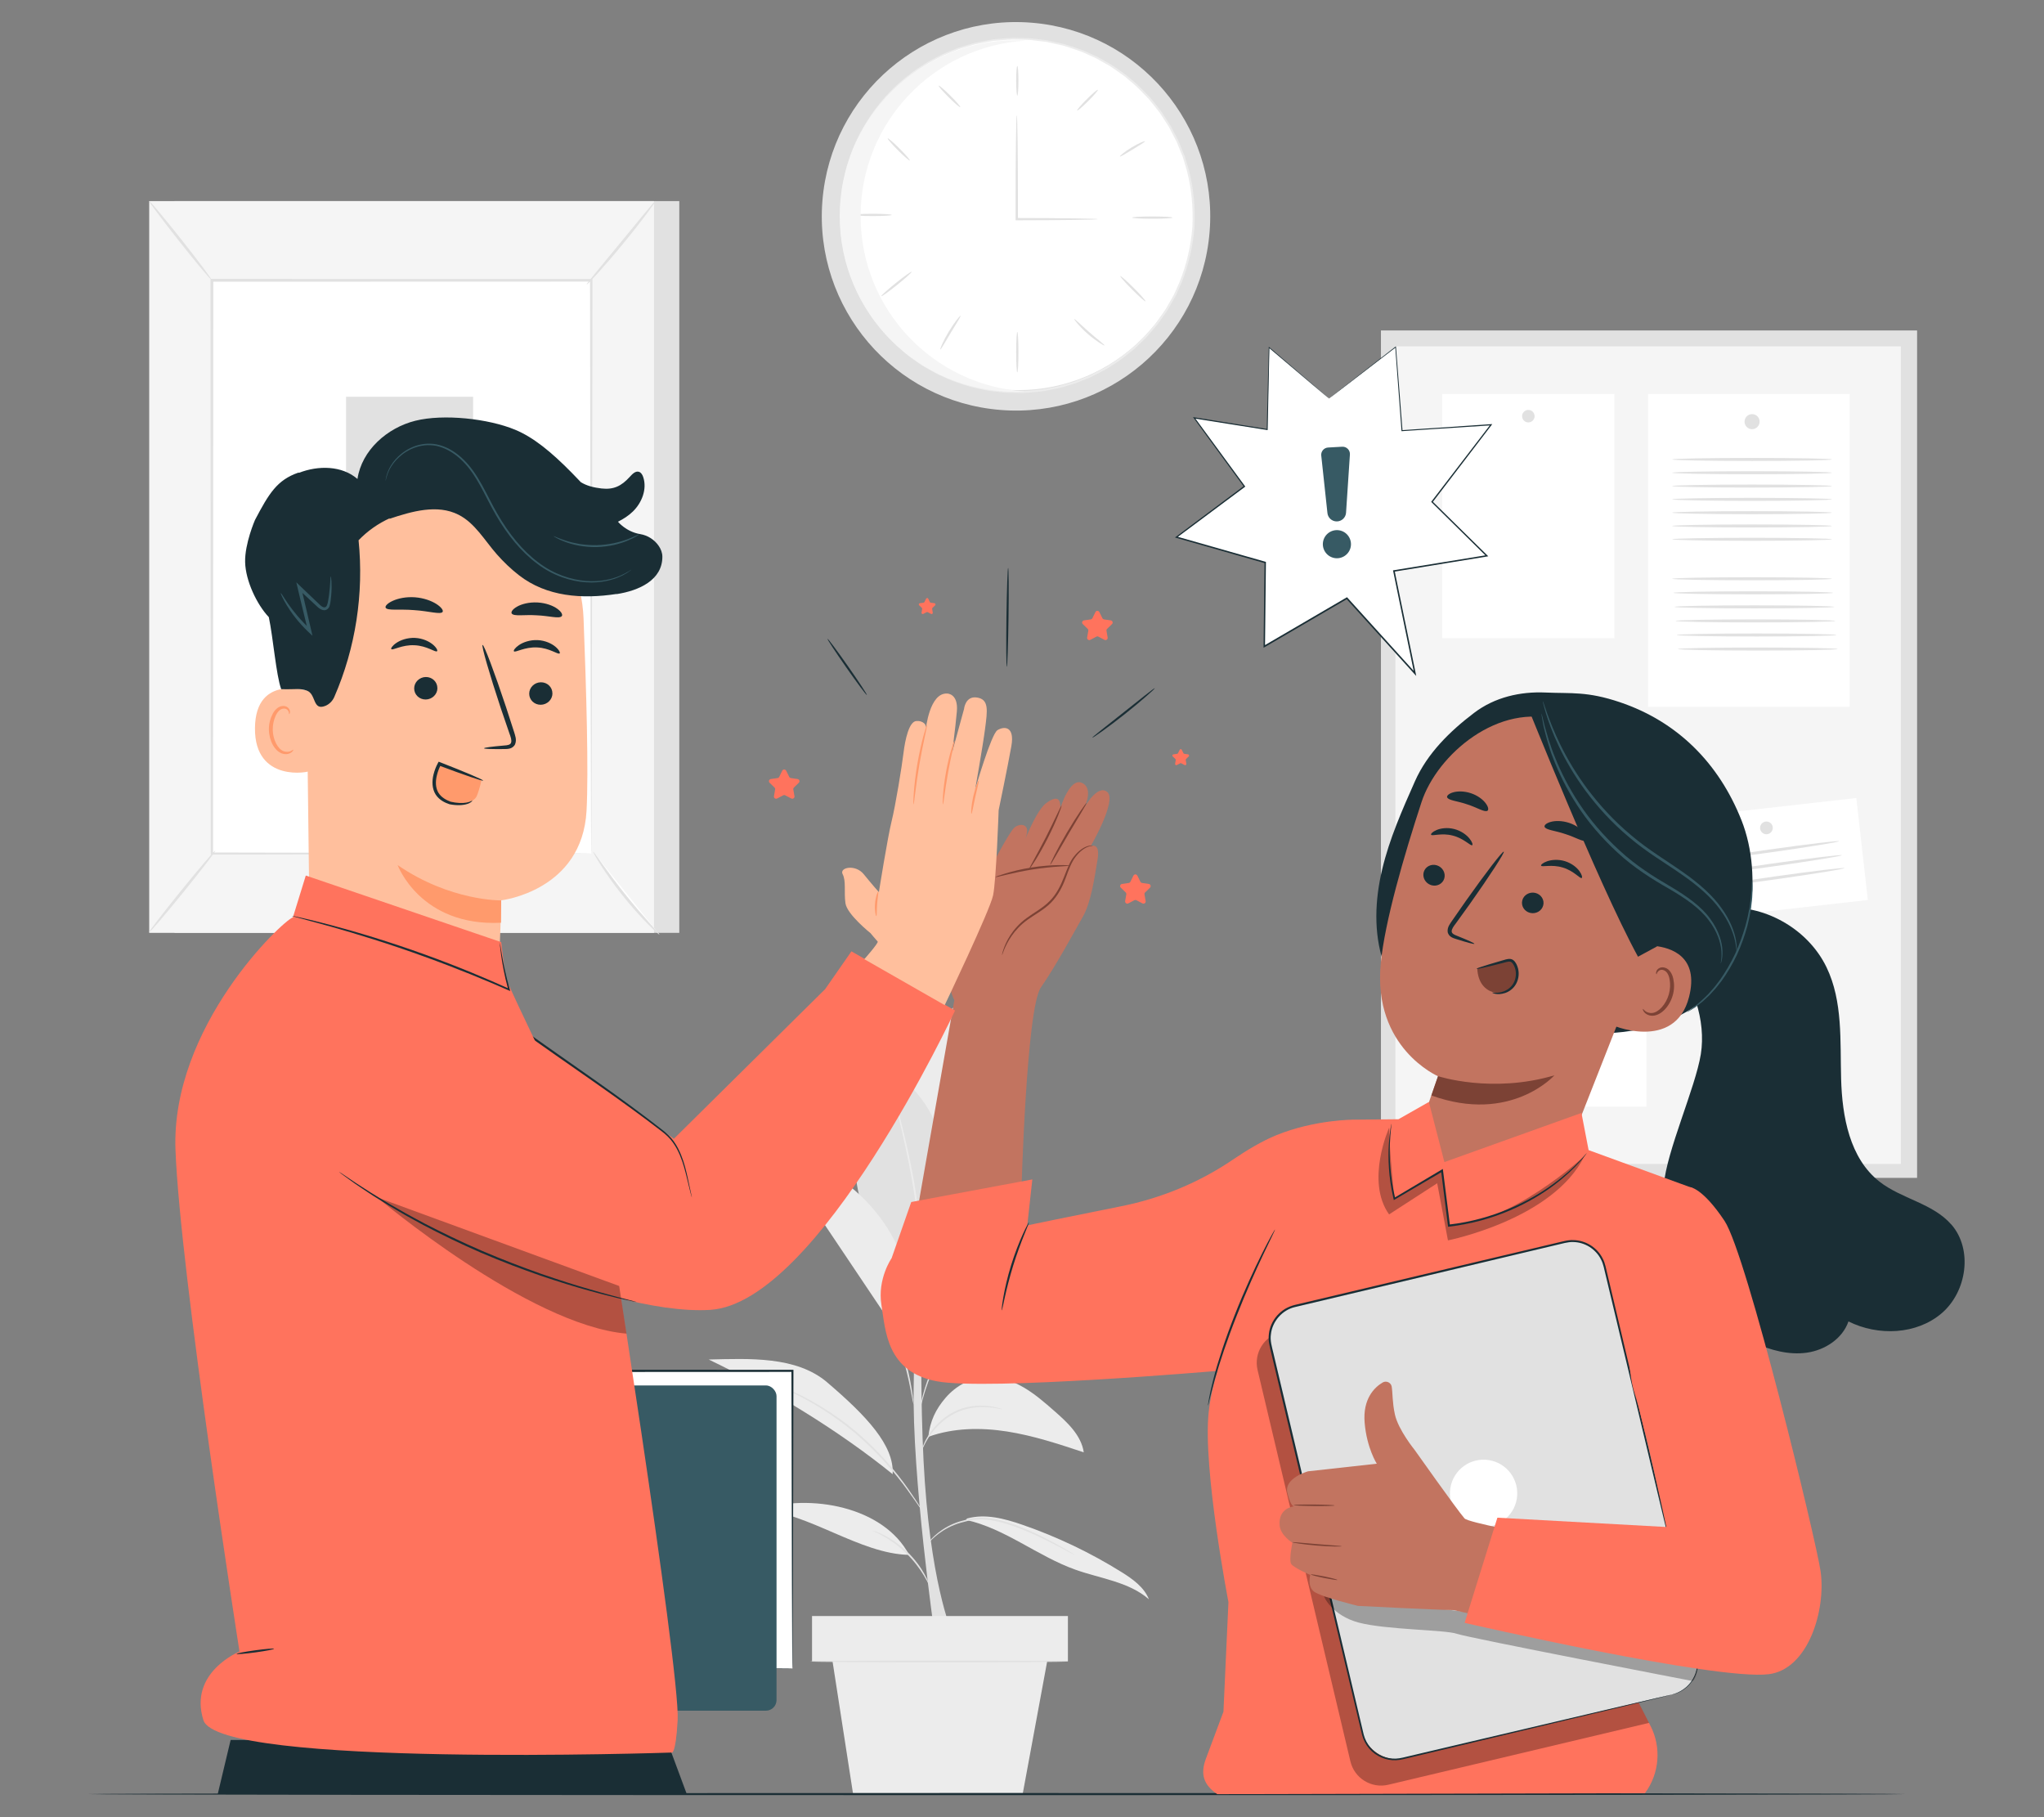 <?xml version="1.0" encoding="UTF-8"?>
<svg id="Layer_2" data-name="Layer 2" xmlns="http://www.w3.org/2000/svg" viewBox="0 0 540 480">
  <rect x="0" y="0" width="540" height="480" fill="#808080" stroke="none"/>
  <defs>
    <style>
      .cls-1 {
        fill: #ff735d;
      }

      .cls-1, .cls-2, .cls-3, .cls-4, .cls-5, .cls-6, .cls-7, .cls-8, .cls-9, .cls-10, .cls-11, .cls-12, .cls-13, .cls-14 {
        stroke-width: 0px;
      }

      .cls-2 {
        fill: #375a64;
      }

      .cls-3 {
        fill: #e1e1e1;
      }

      .cls-4 {
        fill: #ececec;
      }

      .cls-6, .cls-15 {
        opacity: .3;
      }

      .cls-7 {
        fill: #f5f5f5;
      }

      .cls-8 {
        fill: none;
      }

      .cls-9 {
        fill: #1a2e35;
      }

      .cls-10 {
        fill: #fff;
      }

      .cls-11 {
        fill: #c27460;
      }

      .cls-12 {
        fill: #7c4235;
      }

      .cls-13 {
        fill: #ff9a6c;
      }

      .cls-14 {
        fill: #ffbf9d;
      }
    </style>
  </defs>
  <g id="Layer_2-2" data-name="Layer 2">
    <g>
      <rect class="cls-8" width="540" height="480"/>
      <g>
        <g>
          <circle class="cls-3" cx="268.4" cy="57.13" r="51.31" transform="translate(190.13 320.15) rotate(-85.44)"/>
          <circle class="cls-10" cx="268.93" cy="56.62" r="46.43"/>
          <path class="cls-4" d="m222.03,53.83s.01.26.02.76c0,.52,0,1.26,0,2.22,0,.49,0,1.04-.01,1.64.02.6.11,1.26.17,1.97.06.71.13,1.48.21,2.29.04.82.29,1.67.44,2.58.58,3.66,1.98,8.02,4.34,12.71,2.38,4.67,5.94,9.62,10.94,13.95.63.54,1.27,1.08,1.91,1.63.67.51,1.39.98,2.09,1.48.72.48,1.4,1.04,2.18,1.46.77.43,1.55.87,2.33,1.31.39.22.79.44,1.19.66.42.18.84.37,1.26.55.84.37,1.69.75,2.55,1.12.87.35,1.78.6,2.69.91.91.27,1.8.66,2.77.82,1.9.4,3.81.92,5.82,1.06,1,.1,2,.26,3.02.32,1.02.01,2.05.03,3.08.04.52,0,1.04.04,1.56,0,.52-.05,1.04-.09,1.56-.14,1.04-.1,2.1-.15,3.15-.3,2.08-.42,4.23-.7,6.3-1.41l1.58-.46c.26-.08.53-.15.79-.24l.77-.31c1.02-.41,2.05-.83,3.09-1.25,1.01-.47,1.99-1.02,3-1.53.49-.27,1.02-.5,1.49-.81l1.43-.93c1.97-1.17,3.72-2.68,5.55-4.12.84-.81,1.68-1.62,2.53-2.44l.64-.61.58-.67,1.15-1.35,1.16-1.36,1.03-1.46,1.03-1.47.52-.74c.16-.26.3-.52.45-.78.59-1.05,1.19-2.11,1.79-3.17.49-1.11.99-2.23,1.48-3.35,1.82-4.55,2.96-9.44,3.35-14.47.26-5.03-.22-10.03-1.43-14.78-.35-1.18-.69-2.35-1.03-3.52-.46-1.13-.91-2.25-1.36-3.37l-.34-.84-.42-.8-.83-1.6-.83-1.59-.97-1.5-.97-1.49-.49-.74-.55-.69c-.73-.92-1.46-1.84-2.19-2.75-1.62-1.67-3.17-3.4-4.97-4.82l-1.3-1.11c-.43-.37-.92-.66-1.37-1-.93-.64-1.83-1.32-2.77-1.91-.97-.55-1.94-1.1-2.9-1.64l-.72-.41c-.25-.12-.5-.23-.75-.34l-1.5-.67c-1.96-.97-4.05-1.53-6.06-2.22-1.02-.28-2.07-.47-3.09-.71-.51-.11-1.02-.23-1.53-.34-.51-.1-1.03-.13-1.54-.2-1.03-.12-2.05-.24-3.06-.36-1.01-.08-2.03-.05-3.03-.08-2.01-.12-3.97.15-5.91.29-.97.04-1.91.3-2.85.45-.93.19-1.88.32-2.78.55-.9.26-1.79.52-2.67.78-.44.13-.88.26-1.32.38-.42.17-.84.33-1.26.5-.84.34-1.67.67-2.48,1-.83.31-1.57.78-2.35,1.16-.76.4-1.53.78-2.27,1.2-.71.46-1.41.91-2.11,1.36-5.53,3.64-9.7,8.08-12.67,12.4-2.95,4.34-4.91,8.48-5.97,12.03-.27.89-.62,1.69-.77,2.5-.18.8-.35,1.55-.51,2.25-.15.7-.32,1.33-.42,1.93-.07.6-.14,1.14-.2,1.62-.12.96-.22,1.69-.28,2.2-.07.5-.11.75-.11.75,0,0,.01-.26.06-.75.05-.51.13-1.25.23-2.21.05-.49.11-1.03.18-1.63.09-.6.25-1.24.4-1.94.15-.7.31-1.45.49-2.26.14-.81.49-1.63.75-2.52,1.03-3.57,2.97-7.75,5.92-12.13,2.97-4.36,7.15-8.85,12.71-12.54.7-.46,1.4-.92,2.12-1.38.74-.42,1.52-.8,2.28-1.21.78-.38,1.53-.86,2.37-1.18.83-.33,1.66-.67,2.5-1.01.42-.17.85-.34,1.27-.51.44-.13.88-.26,1.33-.39.89-.26,1.79-.53,2.7-.79.91-.24,1.86-.37,2.81-.57.95-.15,1.89-.42,2.88-.46,1.95-.15,3.94-.43,5.96-.31,1.01.03,2.04,0,3.06.08,1.02.12,2.05.24,3.09.36.52.07,1.04.1,1.56.2.51.11,1.03.23,1.55.34,1.03.24,2.08.43,3.12.71,2.03.69,4.15,1.25,6.13,2.23l1.52.67c.25.11.51.22.76.34l.73.41c.97.55,1.95,1.1,2.93,1.66.95.6,1.86,1.29,2.81,1.93.46.34.95.63,1.39,1.01l1.31,1.12c1.82,1.43,3.38,3.17,5.02,4.86.73.92,1.47,1.85,2.21,2.78l.56.7.49.75.98,1.51.98,1.51.84,1.6.84,1.61.42.81.35.85c.46,1.13.92,2.27,1.38,3.41.35,1.18.7,2.37,1.05,3.56,1.22,4.81,1.71,9.86,1.45,14.95-.4,5.08-1.55,10.02-3.39,14.63-.5,1.13-1,2.26-1.5,3.39-.61,1.07-1.21,2.14-1.81,3.2-.15.26-.3.53-.46.79l-.52.75-1.05,1.49-1.05,1.48-1.17,1.37-1.17,1.36-.59.68-.64.62c-.86.83-1.71,1.65-2.56,2.46-1.85,1.46-3.62,2.98-5.62,4.16l-1.45.94c-.48.32-1.01.54-1.51.82-1.02.52-2.01,1.08-3.03,1.55-1.05.42-2.09.84-3.12,1.26l-.78.31c-.26.09-.53.16-.8.24l-1.59.47c-2.09.71-4.26.99-6.37,1.41-1.06.15-2.13.2-3.19.3-.53.04-1.05.09-1.58.13-.52.03-1.05,0-1.57,0-1.04-.02-2.08-.03-3.11-.05-1.03-.05-2.04-.22-3.04-.32-2.03-.15-3.96-.68-5.87-1.09-.97-.17-1.87-.56-2.79-.83-.91-.32-1.83-.57-2.71-.93-.86-.38-1.72-.76-2.57-1.14-.42-.19-.85-.38-1.27-.56-.4-.22-.8-.45-1.2-.67-.79-.45-1.57-.89-2.35-1.33-.79-.42-1.47-1-2.19-1.48-.71-.51-1.43-.99-2.11-1.5-.65-.56-1.29-1.1-1.92-1.65-5.03-4.38-8.59-9.38-10.96-14.09-2.35-4.73-3.73-9.13-4.28-12.81-.14-.92-.38-1.77-.42-2.6-.07-.82-.13-1.59-.19-2.3-.05-.71-.13-1.37-.14-1.97.01-.6.03-1.15.04-1.64.03-.97.05-1.71.06-2.22.02-.5.04-.76.04-.76Z"/>
          <g>
            <path class="cls-3" d="m290.08,57.89s-.58.08-1.65.11c-1.17.02-2.69.05-4.54.09-3.85.05-9.22.09-15.28.1h-.3s0-.3,0-.3c0-.97,0-1.99,0-3.03,0-6.77.03-12.89.09-17.32.04-2.14.07-3.91.1-5.25.04-1.24.08-1.92.12-1.92s.08.69.12,1.92c.02,1.34.06,3.11.1,5.25.05,4.43.09,10.56.09,17.32,0,1.04,0,2.06,0,3.03l-.3-.3c6.06,0,11.42.05,15.28.1,1.85.04,3.37.07,4.54.09,1.07.03,1.65.07,1.65.11Z"/>
            <path class="cls-3" d="m268.76,17.42c.17,0,.3,1.76.3,3.92s-.14,3.92-.3,3.92-.3-1.76-.3-3.92.14-3.92.3-3.92Z"/>
            <path class="cls-3" d="m290.04,23.72c.12.12-1.01,1.44-2.52,2.95-1.51,1.51-2.83,2.64-2.95,2.52-.12-.12,1.01-1.44,2.52-2.95,1.51-1.51,2.83-2.64,2.95-2.52Z"/>
            <path class="cls-3" d="m302.49,37.31c.08.15-1.41,1.04-3.22,2.15-1.82,1.1-3.29,2.01-3.39,1.87-.1-.13,1.23-1.27,3.08-2.38,1.84-1.12,3.46-1.78,3.53-1.63Z"/>
            <path class="cls-3" d="m309.78,57.48c0,.17-2.4.3-5.35.3s-5.35-.14-5.35-.3,2.4-.3,5.35-.3,5.35.14,5.35.3Z"/>
            <path class="cls-3" d="m235.59,56.77c0,.17-2.26.3-5.05.3s-5.05-.14-5.05-.3,2.26-.3,5.05-.3,5.05.14,5.05.3Z"/>
            <path class="cls-3" d="m240.84,71.79c.11.13-1.6,1.68-3.82,3.46-2.22,1.79-4.1,3.13-4.2,2.99-.1-.13,1.61-1.68,3.82-3.46,2.21-1.78,4.09-3.12,4.2-2.99Z"/>
            <path class="cls-3" d="m253.78,83.4c.14.1-1.13,2.05-2.6,4.5-1.48,2.45-2.6,4.48-2.76,4.41-.15-.07.75-2.24,2.24-4.72,1.49-2.48,2.99-4.29,3.12-4.19Z"/>
            <path class="cls-3" d="m268.76,98.38c-.17,0-.3-2.4-.3-5.35s.14-5.35.3-5.35.3,2.4.3,5.35-.14,5.35-.3,5.35Z"/>
            <path class="cls-3" d="m291.82,91.25c-.08.13-2.18-1.07-4.41-3.02-2.24-1.95-3.72-3.86-3.6-3.96.13-.12,1.79,1.59,3.99,3.5,2.2,1.92,4.11,3.33,4.01,3.48Z"/>
            <path class="cls-3" d="m302.64,79.6c-.12.12-1.7-1.28-3.54-3.12-1.84-1.84-3.23-3.42-3.12-3.54.12-.12,1.7,1.28,3.54,3.12,1.84,1.84,3.23,3.42,3.12,3.54Z"/>
            <path class="cls-3" d="m240.35,42.38c-.12.12-1.52-1.09-3.13-2.7-1.61-1.61-2.82-3.01-2.7-3.13.12-.12,1.52,1.09,3.13,2.7,1.61,1.61,2.82,3.01,2.7,3.13Z"/>
            <path class="cls-3" d="m253.7,28.31c-.12.12-1.49-1.06-3.07-2.63-1.58-1.57-2.76-2.94-2.65-3.06.12-.12,1.49,1.06,3.07,2.63,1.58,1.57,2.76,2.94,2.65,3.06Z"/>
          </g>
          <path class="cls-7" d="m227.36,57.07c0-24.72,19.31-44.91,43.67-46.34-.91-.05-1.83-.09-2.76-.09-25.64,0-46.43,20.79-46.43,46.43s20.79,46.43,46.43,46.43c.93,0,1.85-.04,2.76-.09-24.36-1.43-43.67-21.63-43.67-46.34Z"/>
        </g>
        <g>
          <rect class="cls-3" x="364.83" y="87.29" width="141.64" height="223.84"/>
          <rect class="cls-7" x="368.65" y="91.49" width="133.53" height="215.96"/>
          <g>
            <rect class="cls-10" x="435.41" y="104.07" width="53.24" height="82.62"/>
            <path class="cls-3" d="m464.87,111.38c0,1.1-.89,1.99-1.99,1.99s-1.99-.89-1.99-1.99.89-1.99,1.99-1.99,1.99.89,1.99,1.99Z"/>
          </g>
          <g>
            <rect class="cls-10" x="381.75" y="209.69" width="53.24" height="82.62"/>
            <path class="cls-3" d="m411.21,216.99c0,1.1-.89,1.99-1.99,1.99s-1.99-.89-1.99-1.99.89-1.99,1.99-1.99,1.99.89,1.99,1.99Z"/>
          </g>
          <g>
            <rect class="cls-10" x="381.03" y="104.07" width="45.47" height="64.52"/>
            <path class="cls-3" d="m405.42,109.93c0,.91-.74,1.65-1.65,1.65s-1.65-.74-1.65-1.65.74-1.65,1.65-1.65,1.65.74,1.65,1.65Z"/>
          </g>
          <g>
            <rect class="cls-10" x="443.14" y="213.48" width="48.94" height="27.11" transform="translate(-22.5 53.85) rotate(-6.44)"/>
            <circle class="cls-3" cx="466.67" cy="218.68" r="1.68"/>
          </g>
          <path class="cls-3" d="m427.89,228.53c0,.22-8.36.4-18.67.4s-18.67-.18-18.67-.4,8.36-.4,18.67-.4,18.67.18,18.67.4Z"/>
          <path class="cls-3" d="m427.89,234.44c0,.22-8.36.4-18.67.4s-18.67-.18-18.67-.4,8.36-.4,18.67-.4,18.67.18,18.67.4Z"/>
          <path class="cls-3" d="m427.89,240.36c0,.22-8.36.4-18.67.4s-18.67-.18-18.67-.4,8.36-.4,18.67-.4,18.67.18,18.67.4Z"/>
          <path class="cls-3" d="m427.89,246.27c0,.22-8.36.4-18.67.4s-18.67-.18-18.67-.4,8.36-.4,18.67-.4,18.67.18,18.67.4Z"/>
          <path class="cls-3" d="m427.89,252.18c0,.22-8.36.4-18.67.4s-18.67-.18-18.67-.4,8.36-.4,18.67-.4,18.67.18,18.67.4Z"/>
          <path class="cls-3" d="m427.89,258.09c0,.22-8.36.4-18.67.4s-18.67-.18-18.67-.4,8.36-.4,18.67-.4,18.67.18,18.67.4Z"/>
          <path class="cls-3" d="m427.89,264c0,.22-8.36.4-18.67.4s-18.67-.18-18.67-.4,8.36-.4,18.67-.4,18.67.18,18.67.4Z"/>
          <path class="cls-3" d="m485.85,222.2c.03.22-8.22,1.56-18.43,3-10.21,1.44-18.52,2.43-18.55,2.22-.03-.22,8.22-1.56,18.44-3,10.21-1.44,18.51-2.43,18.54-2.22Z"/>
          <path class="cls-3" d="m486.59,225.9c.03.22-8.22,1.56-18.43,3-10.21,1.44-18.52,2.43-18.55,2.22-.03-.22,8.22-1.56,18.44-3,10.21-1.44,18.51-2.43,18.54-2.22Z"/>
          <path class="cls-3" d="m487.27,229.31c.03.22-8.22,1.56-18.43,3-10.21,1.44-18.52,2.43-18.55,2.22-.03-.22,8.22-1.56,18.44-3,10.21-1.44,18.51-2.43,18.54-2.22Z"/>
          <path class="cls-3" d="m483.97,121.36c0,.22-9.45.4-21.09.4s-21.1-.18-21.1-.4,9.44-.4,21.1-.4,21.09.18,21.09.4Z"/>
          <path class="cls-3" d="m483.97,124.87c0,.22-9.45.4-21.09.4s-21.1-.18-21.1-.4,9.44-.4,21.1-.4,21.09.18,21.09.4Z"/>
          <path class="cls-3" d="m483.97,128.39c0,.22-9.45.4-21.09.4s-21.1-.18-21.1-.4,9.44-.4,21.1-.4,21.09.18,21.09.4Z"/>
          <path class="cls-3" d="m483.97,131.9c0,.22-9.45.4-21.09.4s-21.1-.18-21.1-.4,9.44-.4,21.1-.4,21.09.18,21.09.4Z"/>
          <path class="cls-3" d="m483.97,135.42c0,.22-9.45.4-21.09.4s-21.1-.18-21.1-.4,9.44-.4,21.1-.4,21.09.18,21.09.4Z"/>
          <path class="cls-3" d="m483.97,138.93c0,.22-9.45.4-21.09.4s-21.1-.18-21.1-.4,9.44-.4,21.1-.4,21.09.18,21.09.4Z"/>
          <path class="cls-3" d="m483.97,142.45c0,.22-9.45.4-21.09.4s-21.1-.18-21.1-.4,9.44-.4,21.1-.4,21.09.18,21.09.4Z"/>
          <path class="cls-3" d="m483.97,152.88c0,.22-9.45.4-21.09.4s-21.1-.18-21.1-.4,9.44-.4,21.1-.4,21.09.18,21.09.4Z"/>
          <path class="cls-3" d="m484.27,156.59c0,.22-9.45.4-21.09.4s-21.1-.18-21.1-.4,9.44-.4,21.1-.4,21.09.18,21.09.4Z"/>
          <path class="cls-3" d="m484.57,160.3c0,.22-9.45.4-21.09.4s-21.1-.18-21.1-.4,9.44-.4,21.1-.4,21.09.18,21.09.4Z"/>
          <path class="cls-3" d="m484.86,164.01c0,.22-9.45.4-21.09.4s-21.1-.18-21.1-.4,9.44-.4,21.1-.4,21.09.18,21.09.4Z"/>
          <path class="cls-3" d="m485.16,167.73c0,.22-9.45.4-21.09.4s-21.1-.18-21.1-.4,9.44-.4,21.1-.4,21.09.18,21.09.4Z"/>
          <path class="cls-3" d="m485.46,171.44c0,.22-9.45.4-21.09.4s-21.1-.18-21.1-.4,9.44-.4,21.1-.4,21.09.18,21.09.4Z"/>
        </g>
        <g>
          <rect class="cls-3" x="46.1" y="53.12" width="133.36" height="193.29"/>
          <rect class="cls-7" x="39.42" y="53.12" width="133.36" height="193.29"/>
          <g>
            <rect class="cls-10" x="55.99" y="74.05" width="100.22" height="151.42"/>
            <path class="cls-3" d="m156.21,225.48s-.01-.26-.02-.74c0-.5-.01-1.21-.02-2.15,0-1.9-.02-4.69-.04-8.31-.02-7.26-.05-17.83-.09-31.19-.04-26.7-.1-64.51-.16-109.04l.33.33c-30.62,0-64.55.02-100.21.03h-.01l.36-.36c-.03,57.12-.05,109.79-.07,151.42l-.29-.29c30.52.06,55.54.12,72.95.15,8.71.03,15.51.06,20.15.07,2.31.01,4.08.02,5.29.03,1.2.01,1.83.03,1.83.03,0,0-.59.02-1.77.03-1.2,0-2.95.02-5.24.03-4.63.02-11.41.04-20.09.07-17.45.04-42.53.09-73.13.15h-.29s0-.29,0-.29c-.02-41.63-.05-94.3-.07-151.42v-.36s.36,0,.36,0h.01c35.66.01,69.59.02,100.21.03h.33v.33c-.07,44.62-.12,82.5-.16,109.26-.04,13.33-.07,23.88-.09,31.12-.02,3.59-.03,6.35-.04,8.24,0,.92-.01,1.62-.02,2.11,0,.47-.02.7-.02.7Z"/>
          </g>
          <path class="cls-3" d="m173.15,53.12c.08.06-.83,1.38-2.38,3.45-1.55,2.07-3.75,4.89-6.26,7.94-2.51,3.05-4.86,5.75-6.59,7.66-1.74,1.92-2.86,3.06-2.93,2.99-.08-.07.91-1.33,2.55-3.33,1.79-2.17,3.99-4.84,6.42-7.79,2.43-2.95,4.63-5.62,6.41-7.79,1.65-1.99,2.7-3.2,2.78-3.14Z"/>
          <g>
            <path class="cls-10" d="m156.72,224.99c4.98,7.91,10.85,15.26,17.48,21.86"/>
            <path class="cls-3" d="m174.2,246.85c-.07.07-1.26-.97-3.05-2.77-1.79-1.81-4.17-4.4-6.59-7.44-2.43-3.04-4.44-5.92-5.81-8.07-1.37-2.15-2.11-3.53-2.03-3.58.09-.06.99,1.23,2.46,3.29,1.47,2.06,3.54,4.89,5.95,7.9,2.41,3.01,4.71,5.65,6.4,7.54,1.69,1.89,2.75,3.05,2.67,3.12Z"/>
          </g>
          <g>
            <path class="cls-10" d="m39.4,246.26c5.82-7.18,11.64-14.37,17.47-21.55"/>
            <path class="cls-3" d="m56.87,224.71c.16.13-3.63,5.05-8.45,11-4.82,5.95-8.86,10.67-9.02,10.55-.16-.13,3.63-5.05,8.45-11,4.82-5.95,8.86-10.67,9.02-10.55Z"/>
          </g>
          <path class="cls-3" d="m39.42,53.12c.16-.12,3.95,4.41,8.48,10.13,4.53,5.72,8.07,10.46,7.91,10.59-.16.12-3.95-4.41-8.48-10.14-4.52-5.72-8.07-10.46-7.91-10.58Z"/>
          <rect class="cls-3" x="91.43" y="104.8" width="33.56" height="95.28"/>
        </g>
        <g>
          <g>
            <path class="cls-3" d="m246.97,432.05s-6.09-41.85-5.58-66.2c.51-24.35-.03-51.75-.03-51.75h2.81s-1.9,48.33.17,77.49c2.07,29.13,7.51,40.46,7.51,40.46h-4.87"/>
            <path class="cls-4" d="m265.1,267.01c-.56-1.43-1.26-2.92-2.56-3.74-1.78-1.13-4.11-.66-6.1.04-8.48,3-15.99,18.8-19.42,27.11l11.25,37.92c20.31-18.84,23.83-43.56,16.82-61.33Z"/>
            <path class="cls-3" d="m261.89,264.8s-.04.18-.16.49c-.14.36-.33.82-.55,1.38-.49,1.19-1.19,2.93-2.01,5.08-1.66,4.31-3.77,10.33-5.66,17.11-1.88,6.79-3.17,13.03-3.97,17.58-.4,2.27-.7,4.12-.89,5.39-.1.6-.18,1.08-.24,1.47-.06.34-.1.51-.11.51-.02,0,0-.18.02-.52.04-.39.09-.88.15-1.48.14-1.29.39-3.14.75-5.42.72-4.57,1.96-10.84,3.85-17.65,1.89-6.8,4.06-12.82,5.8-17.1.87-2.14,1.61-3.86,2.15-5.03.26-.55.47-.99.63-1.35.15-.31.23-.46.25-.46Z"/>
            <path class="cls-3" d="m243.28,337.43c-10.55-5.83-16.76-16.79-17.34-28.83-.41-8.41,2.18-16.67,5.11-24.57.25-.69.56-1.42,1.19-1.78.88-.5,1.99-.06,2.88.45,7.66,4.36,12.31,12.68,14.78,21.15,1.64,5.63,2.5,11.57,1.74,17.39s-4.09,12.15-8.35,16.19"/>
            <path class="cls-4" d="m243.28,337.43s-.03-.18-.04-.51c0-.38-.02-.87-.03-1.46,0-1.26-.05-3.09-.16-5.35-.2-4.51-.79-10.73-1.96-17.52-1.17-6.79-2.59-12.87-3.64-17.27-.52-2.15-.94-3.91-1.25-5.2-.13-.58-.24-1.04-.32-1.42-.07-.33-.1-.5-.08-.5.02,0,.07.16.17.48.11.37.24.83.41,1.4.35,1.22.83,2.98,1.39,5.17,1.13,4.38,2.6,10.46,3.78,17.27,1.17,6.81,1.71,13.06,1.83,17.58.06,2.26.06,4.09.01,5.36-.02.59-.04,1.07-.06,1.46-.02.33-.04.51-.05.51Z"/>
            <path class="cls-4" d="m255.18,401.47c10.38,2.28,18.93,9.6,28.94,13.16,6.63,2.36,14.12,3.19,19.41,7.82-1.27-3.21-4.28-5.34-7.2-7.17-8.24-5.14-17.05-9.35-26.23-12.52-4.71-1.63-9.82-2.99-14.62-1.65"/>
            <path class="cls-4" d="m240.17,410.71c-13-.21-26.69-11.28-39.63-11.94,13.54-4.37,32.93-.8,39.63,11.94"/>
            <path class="cls-4" d="m245.25,379.53c6.6-2.38,13.85-2.49,20.78-1.41,6.93,1.08,13.63,3.3,20.29,5.51-.67-4.51-4.32-7.9-7.75-10.9-2.58-2.26-5.18-4.53-8.15-6.26-2.96-1.73-6.34-2.9-9.77-2.76-4.14.18-8.07,2.31-10.78,5.44-2.71,3.13-4.17,6.27-4.62,10.39"/>
            <path class="cls-4" d="m218.57,365.17c-8.18-6.99-20.58-6.3-31.34-6.06,16.54,7.91,34.36,18.75,48.6,30.29.44-7.61-6.92-15.4-17.26-24.22Z"/>
            <path class="cls-4" d="m248.93,355.53c4.11-2.74,8.28-5.36,12.59-7.32,4.31-1.96,8.33-5.07,12.49-7.33,5.39-2.92,10.07-6.98,15.02-10.6,4.95-3.62,10.39-6.89,16.45-7.85-4.94-1.02-10.1-.46-14.97.87-4.87,1.33-9.49,3.41-14.09,5.48-6.38,2.88-12.88,5.82-18.1,10.49-5.22,4.67-9.94,9.28-9.38,16.26"/>
            <path class="cls-3" d="m283.89,410.71s-.15-.05-.41-.18c-.31-.16-.68-.35-1.13-.59-.98-.52-2.38-1.29-4.15-2.18-.88-.46-1.85-.95-2.9-1.44-1.04-.52-2.18-1.03-3.38-1.55-2.4-1.03-5.08-2.1-8-2.79-2.91-.72-5.82-.87-8.34-.21-1.27.31-2.47.61-3.53,1.06-1.07.43-2.02.94-2.85,1.46-1.67,1.05-2.83,2.16-3.58,2.96-.75.81-1.12,1.3-1.15,1.28-.01,0,.07-.14.23-.38.16-.24.43-.59.79-1.01.72-.85,1.87-2.01,3.54-3.12.83-.55,1.8-1.09,2.88-1.54,1.08-.47,2.31-.8,3.58-1.12,2.58-.7,5.59-.55,8.54.17,2.97.71,5.66,1.8,8.07,2.85,1.2.53,2.33,1.06,3.37,1.59,1.05.51,2.02,1.01,2.88,1.49,1.76.93,3.14,1.75,4.09,2.32.44.27.8.48,1.09.66.25.16.37.24.36.26Z"/>
            <path class="cls-3" d="m230.48,404.27s.3.06.81.24c.52.17,1.24.49,2.12.92,1.75.86,4.05,2.34,6.21,4.4,2.16,2.08,3.72,4.32,4.65,6.03.47.86.81,1.57,1,2.08.2.51.3.79.27.8-.07.03-.56-1.07-1.56-2.72-.99-1.65-2.57-3.82-4.69-5.86-2.12-2.03-4.35-3.52-6.04-4.45-1.69-.93-2.81-1.37-2.78-1.45Z"/>
            <path class="cls-3" d="m201.71,364.52s.2.04.55.16c.4.14.92.33,1.56.56.69.26,1.52.56,2.46.91.96.36,2,.88,3.18,1.4,4.68,2.13,10.91,5.7,16.92,10.78,2.97,2.58,5.65,5.21,7.89,7.77,2.23,2.57,4.13,4.99,5.6,7.1,1.48,2.1,2.61,3.85,3.38,5.07.37.57.66,1.03.89,1.39.2.32.3.49.29.5-.01,0-.14-.15-.37-.45-.23-.3-.56-.75-.96-1.35-.82-1.18-1.98-2.9-3.5-4.97-1.5-2.08-3.41-4.46-5.66-7.01-2.25-2.54-4.93-5.14-7.87-7.7-5.98-5.05-12.14-8.65-16.76-10.84-1.16-.54-2.19-1.08-3.14-1.46-.93-.38-1.74-.7-2.42-.98-.63-.26-1.13-.47-1.53-.64-.35-.15-.53-.24-.52-.25Z"/>
            <path class="cls-3" d="m264.76,372.22s-.38-.02-1.04-.13c-.36-.07-.75-.14-1.19-.22-.46-.09-1.01-.09-1.6-.15-2.34-.17-5.74.02-8.93,1.76-1.61.81-2.96,1.91-4.07,3.02-1.12,1.09-1.97,2.23-2.61,3.23-1.3,2-1.71,3.44-1.79,3.41-.03,0,.05-.37.26-1.01.24-.63.61-1.54,1.24-2.57.62-1.04,1.46-2.22,2.59-3.36,1.11-1.15,2.49-2.29,4.15-3.13,3.29-1.79,6.81-1.94,9.18-1.68.6.08,1.15.11,1.61.22.44.11.83.21,1.19.3.65.17,1.01.28,1,.31Z"/>
            <path class="cls-3" d="m277.83,331.69s-.16.12-.49.3c-.37.2-.86.46-1.45.79-1.26.68-3.08,1.68-5.28,2.98-2.19,1.32-4.78,2.93-7.53,4.9-2.74,1.97-5.69,4.26-8.41,7.04-1.34,1.4-2.58,2.86-3.44,4.45-.85,1.64-1.67,3.22-2.41,4.73-1.5,3.03-2.73,5.82-3.61,8.22-.88,2.4-1.43,4.4-1.76,5.79-.33,1.39-.45,2.18-.5,2.17-.02,0,0-.2.05-.57.05-.38.13-.93.27-1.63.27-1.41.78-3.43,1.62-5.86.85-2.43,2.05-5.25,3.54-8.3.74-1.53,1.55-3.12,2.39-4.75.89-1.66,2.15-3.15,3.51-4.57,2.75-2.82,5.72-5.11,8.49-7.07,2.78-1.96,5.39-3.55,7.61-4.83,2.23-1.27,4.08-2.23,5.36-2.86.61-.29,1.11-.53,1.49-.71.34-.16.53-.23.53-.22Z"/>
            <path class="cls-3" d="m241.37,371.05s-.12-.39-.26-1.1c-.15-.8-.34-1.81-.57-3-.5-2.53-1.25-6.02-2.46-9.76-1.2-3.74-2.65-7-3.71-9.35-.5-1.11-.93-2.04-1.27-2.78-.3-.66-.45-1.03-.42-1.05s.23.33.58.97c.35.64.83,1.56,1.4,2.72,1.14,2.32,2.65,5.58,3.86,9.35,1.22,3.77,1.93,7.29,2.34,9.84.2,1.28.35,2.31.42,3.03.08.72.11,1.12.08,1.12Z"/>
            <path class="cls-4" d="m240.43,341.47c-.33-4.91-1.93-9.68-4.23-14.04-6.31-11.93-18.17-20.77-31.4-23.42,9.69,14.44,19.38,28.89,29.07,43.33l3.75,7.73c2.56-4.2,3.13-8.7,2.8-13.61Z"/>
          </g>
          <g>
            <rect class="cls-4" x="214.53" y="426.87" width="67.6" height="11.98"/>
            <polygon class="cls-4" points="219.58 436.47 225.34 473.65 270.22 473.65 277.09 436.47 219.58 436.47"/>
            <path class="cls-3" d="m282.1,438.87c0,.13-15.25.24-34.06.24s-34.06-.11-34.06-.24,15.25-.24,34.06-.24,34.06.11,34.06.24Z"/>
          </g>
        </g>
        <path class="cls-9" d="m23.24,473.9c0-.15,107.5-.28,240.07-.28s240.09.12,240.09.28-107.47.28-240.09.28-240.07-.12-240.07-.28Z"/>
        <path class="cls-9" d="m265.99,176.15c-.15,0-.2-5.86-.1-13.09.1-7.23.3-13.08.45-13.08.15,0,.2,5.86.1,13.09-.1,7.23-.3,13.08-.45,13.08Z"/>
        <path class="cls-9" d="m229.02,183.59c-.13.09-2.56-3.17-5.43-7.27-2.87-4.11-5.1-7.5-4.98-7.59.13-.09,2.56,3.17,5.43,7.27,2.87,4.1,5.1,7.5,4.98,7.59Z"/>
        <path class="cls-9" d="m305.08,181.78c.05.06-.8.88-2.24,2.13-1.43,1.26-3.45,2.95-5.73,4.76-2.28,1.81-4.39,3.39-5.95,4.5-1.55,1.11-2.54,1.75-2.59,1.69-.05-.06.86-.82,2.35-2,1.63-1.29,3.63-2.87,5.84-4.62,2.2-1.75,4.19-3.33,5.83-4.63,1.5-1.18,2.44-1.89,2.49-1.83Z"/>
        <path class="cls-1" d="m245.22,158.14l.44.89c.05.09.14.16.24.17l.98.14c.26.04.36.36.18.54l-.71.69c-.07.07-.11.18-.09.28l.17.98c.04.26-.23.46-.46.33l-.88-.46c-.09-.05-.2-.05-.29,0l-.88.46c-.23.12-.5-.08-.46-.33l.17-.98c.02-.1-.02-.21-.09-.28l-.71-.69c-.19-.18-.08-.5.18-.54l.98-.14c.1-.02.19-.08.24-.17l.44-.89c.12-.24.45-.24.57,0Z"/>
        <path class="cls-1" d="m312.21,198.06l.44.89c.05.09.14.16.24.17l.98.14c.26.04.36.36.18.54l-.71.69c-.07.07-.11.18-.09.28l.17.98c.04.26-.23.46-.46.33l-.88-.46c-.09-.05-.2-.05-.29,0l-.88.46c-.23.12-.5-.08-.46-.33l.17-.98c.02-.1-.02-.21-.09-.28l-.71-.69c-.19-.18-.08-.5.18-.54l.98-.14c.1-.01.19-.08.24-.17l.44-.89c.12-.24.45-.24.57,0Z"/>
        <path class="cls-1" d="m290.44,161.67l.8,1.62c.08.17.25.29.43.32l1.79.26c.47.07.66.65.32.98l-1.29,1.26c-.14.13-.2.32-.17.51l.31,1.78c.08.47-.41.83-.84.61l-1.6-.84c-.17-.09-.37-.09-.54,0l-1.6.84c-.42.22-.92-.14-.84-.61l.31-1.78c.03-.19-.03-.38-.17-.51l-1.29-1.26c-.34-.33-.15-.91.32-.98l1.79-.26c.19-.03.35-.15.43-.32l.8-1.62c.21-.43.82-.43,1.03,0Z"/>
        <path class="cls-1" d="m207.7,203.58l.8,1.62c.08.17.25.29.43.32l1.79.26c.47.07.66.65.32.98l-1.29,1.26c-.14.13-.2.32-.17.51l.31,1.78c.08.47-.41.83-.84.61l-1.6-.84c-.17-.09-.37-.09-.54,0l-1.6.84c-.42.22-.92-.14-.84-.61l.31-1.78c.03-.19-.03-.38-.17-.51l-1.29-1.26c-.34-.33-.15-.91.32-.98l1.79-.26c.19-.03.35-.15.43-.32l.8-1.62c.21-.43.82-.43,1.03,0Z"/>
        <path class="cls-1" d="m300.48,231.29l.8,1.62c.08.17.25.29.43.32l1.79.26c.47.07.66.65.32.98l-1.29,1.26c-.14.13-.2.32-.17.51l.31,1.78c.08.47-.41.83-.84.61l-1.6-.84c-.17-.09-.37-.09-.54,0l-1.6.84c-.42.22-.92-.14-.84-.61l.31-1.78c.03-.19-.03-.38-.17-.51l-1.29-1.26c-.34-.33-.15-.91.32-.98l1.79-.26c.19-.03.35-.15.43-.32l.8-1.62c.21-.43.82-.43,1.03,0Z"/>
        <g>
          <g>
            <polygon class="cls-10" points="351.11 105.27 368.71 91.67 370.39 113.77 393.92 112.2 378.34 132.56 392.81 146.82 368.25 150.82 373.82 177.89 355.83 158.03 334.02 170.76 334.27 148.59 310.81 141.9 328.79 128.52 315.54 110.42 334.81 113.5 335.3 91.82 351.11 105.27"/>
            <path class="cls-9" d="m310.7,141.76l-.29.21.35.1c7.47,2.13,15.34,4.38,23.46,6.7l-.14-.18c-.08,7.05-.17,14.53-.26,22.17v.34s.29-.17.29-.17c6.98-4.07,14.33-8.36,21.81-12.73l-.24-.04c1.55,1.71,3.23,3.56,4.91,5.42,4.42,4.88,8.79,9.7,13.08,14.44l.48.53-.14-.7c-1.9-9.26-3.77-18.3-5.57-27.07l-.16.23c8.45-1.38,16.65-2.72,24.55-4.01l.35-.06-.25-.25c-5.01-4.93-9.84-9.68-14.48-14.25l.02.22c5.52-7.22,10.73-14.04,15.57-20.37l.2-.27-.33.02c-8.65.59-16.48,1.12-23.52,1.59l.13.12c-.68-8.7-1.25-16.03-1.72-22.1v-.17s-.15.1-.15.1c-5.7,4.43-10.08,7.84-13.04,10.15-1.48,1.15-2.6,2.03-3.36,2.63-.75.59-1.14.91-1.14.91,0,0,.38-.28,1.14-.86.76-.58,1.89-1.45,3.37-2.58,2.99-2.29,7.4-5.69,13.14-10.1l-.15-.07c.45,6.07,1,13.4,1.65,22.1v.12s.13,0,.13,0c7.04-.46,14.87-.97,23.53-1.54l-.13-.24c-4.85,6.32-10.06,13.13-15.6,20.34l-.09.12.11.11c4.64,4.58,9.47,9.34,14.47,14.27l.1-.31c-7.9,1.28-16.1,2.62-24.56,3.99l-.2.03.04.19c1.8,8.77,3.66,17.81,5.56,27.07l.34-.17c-4.3-4.74-8.66-9.57-13.08-14.45-1.68-1.86-3.35-3.7-4.91-5.42l-.11-.12-.14.08c-7.48,4.37-14.83,8.66-21.81,12.73l.29.17c.08-7.64.17-15.12.24-22.17v-.14s-.14-.04-.14-.04c-8.12-2.31-16-4.55-23.47-6.68l.06.31c6.25-4.65,12.25-9.13,17.97-13.39l.13-.1-.1-.13c-4.72-6.44-9.19-12.53-13.27-18.09l-.14.23c7,1.11,13.51,2.14,19.28,3.05l.14.02v-.14c.18-8.41.33-15.73.46-21.68l-.15.07c5.11,4.32,9.07,7.67,11.77,9.95,1.34,1.13,2.36,1.99,3.06,2.57.69.58,1.04.86,1.04.86,0,0-.35-.32-1.04-.91-.69-.59-1.71-1.47-3.04-2.62-2.67-2.29-6.61-5.66-11.67-10l-.14-.12v.19c-.15,5.94-.32,13.27-.53,21.67l.14-.12c-5.77-.93-12.28-1.97-19.27-3.09l-.35-.06.21.29c4.06,5.56,8.52,11.66,13.24,18.11l.03-.23"/>
          </g>
          <g>
            <path class="cls-2" d="m349.06,120.35l1.63,15.17c.13,1.24,1.17,2.19,2.42,2.21h0c1.32.02,2.42-.99,2.5-2.31l1.02-15.36c.08-1.16-.88-2.13-2.05-2.06l-3.71.21c-1.11.06-1.93,1.04-1.82,2.14Z"/>
            <path class="cls-2" d="m356.77,144.76c-.56,1.97-2.62,3.12-4.59,2.56-1.97-.56-3.12-2.62-2.56-4.59.56-1.97,2.62-3.12,4.59-2.56,1.97.56,3.12,2.62,2.56,4.59Z"/>
          </g>
        </g>
        <g>
          <path class="cls-9" d="m515.49,323.43c-4.87-5.58-13.13-6.75-18.96-11.31-7.86-6.16-9.86-17.16-10.13-27.15-.28-9.98.49-20.46-3.85-29.46-4.96-10.29-16.73-16.85-28.09-15.67l-13.14,12.8c5.98,6.66,9.43,16.97,8.02,25.81-1.42,8.84-9.07,25.68-9.79,34.6-1.57,19.43,6.07,33.55,23.82,41.61,4.38,1.99,9.23,3.32,14,2.64,4.77-.68,9.4-3.7,10.97-8.25,7.82,3.91,18.01,3.52,24.65-2.18s8.27-16.86,2.52-23.44Z"/>
          <g>
            <path class="cls-11" d="m260.9,230.74s5.68-10.98,7.1-12.15c1.42-1.16,3.49-.9,3.36,1.03-.13,1.94-2.58,7.49-2.58,7.49,0,0,4.26-12.53,7.62-14.98,3.36-2.45,3.75-.52,3.75,1.29,0,0,2.45-8.1,5.68-6.63,3.23,1.47.65,6.51.65,6.51,0,0,3.49-6.33,6.07-4.07,2.58,2.26-4.39,14.27-4.39,14.27,0,0,2.58-1.16,1.81,3.49-.78,4.65-1.68,11.24-3.87,15.11-2.2,3.87-7.23,13.17-11.11,18.73-3.87,5.55-5.17,54.76-5.17,54.76,0,0-16.79,9.94-24.93,8.65l-3.23-.52,10.46-59.54s-2.26-4.13-1.78-11.37c.49-7.23,10.56-22.08,10.56-22.08Z"/>
            <path class="cls-12" d="m282.58,228.64c0,.08-1.11.14-2.91.26-1.79.12-4.26.35-6.97.78-2.7.43-5.13.98-6.88,1.39-1.75.42-2.83.69-2.86.61-.02-.07,1.02-.47,2.75-.99,1.73-.52,4.16-1.13,6.89-1.56,2.73-.43,5.23-.6,7.04-.62,1.81-.02,2.93.06,2.92.13Z"/>
            <path class="cls-12" d="m280.45,212.77c.07.03-.26,1.04-.9,2.63-.64,1.59-1.61,3.75-2.8,6.09-1.19,2.33-2.37,4.39-3.28,5.84-.91,1.45-1.54,2.31-1.6,2.27-.07-.04.44-.97,1.26-2.47.82-1.5,1.94-3.57,3.13-5.89,1.18-2.32,2.2-4.45,2.93-5.99.73-1.54,1.19-2.5,1.26-2.47Z"/>
            <path class="cls-12" d="m287.07,212.08c.07.04-.46.96-1.34,2.44-.98,1.64-2.14,3.59-3.43,5.75-1.26,2.17-2.4,4.14-3.36,5.79-.86,1.48-1.41,2.39-1.48,2.36-.07-.03.36-1.01,1.13-2.54.77-1.53,1.9-3.62,3.23-5.88,1.33-2.26,2.61-4.26,3.57-5.68.97-1.42,1.61-2.27,1.67-2.22Z"/>
            <path class="cls-12" d="m264.72,252.31s0-.14.06-.4c.05-.26.15-.63.31-1.1.31-.94.86-2.28,1.83-3.78.97-1.49,2.38-3.13,4.29-4.52,1.88-1.41,4.2-2.58,6.06-4.46,3.83-3.81,4.16-9.16,6.57-11.94,1.12-1.41,2.38-2.24,3.34-2.56.48-.17.87-.2,1.13-.22.26,0,.4.02.4.04,0,.06-.56.01-1.46.39-.89.36-2.06,1.2-3.1,2.59-1.07,1.37-1.79,3.33-2.59,5.53-.8,2.19-1.97,4.59-3.9,6.56-1.95,1.96-4.3,3.12-6.15,4.48-1.88,1.33-3.28,2.9-4.27,4.33-1.98,2.89-2.41,5.1-2.52,5.05Z"/>
          </g>
          <g>
            <g>
              <path class="cls-9" d="m460.07,216.65c-5.95-15-16.84-26.02-32.13-31.17-8.63-2.91-12.79-2.25-19.57-2.55-6.78-.31-13.49,1.25-18.9,5.35-6.43,4.87-12.39,10.72-15.66,18.09-3.36,7.57-6.74,15.2-8.65,23.26-1.92,8.06-2.3,16.67.3,24.53l18.92,9.86c10.94,3.9,22.04,7.84,33.62,8.74,11.58.91,23.9-1.55,32.67-9.16,12.2-10.57,15.34-31.96,9.4-46.96Z"/>
              <path class="cls-11" d="m442.29,210.84l-23.32-19.12-7.23-1.41c-15.71-4.94-32.05,8.92-36.2,21.59-4.61,14.09-9.69,31.46-10.76,42.59-2.16,22.37,15.15,29.8,15.15,29.8,0,0-1.22,3.3-3.59,10.29l-2.61,1.99c1.42,12.26,19.44,17.75,38.69,10.35l.81-.67,33.84-85.99c1.09-3.9-.98-7.99-4.77-9.42Z"/>
              <path class="cls-9" d="m376.14,230.33c-.43,1.44.44,2.99,1.94,3.47,1.49.47,3.05-.31,3.48-1.75.43-1.44-.44-2.99-1.93-3.47-1.5-.48-3.06.31-3.49,1.75Z"/>
              <path class="cls-9" d="m378.07,220.49c.25.45,2.74-.56,5.7.22,2.97.73,4.75,2.82,5.17,2.54.2-.12.02-.86-.75-1.79-.75-.93-2.17-2.01-4.02-2.48-1.85-.47-3.58-.19-4.65.27-1.09.46-1.57,1.03-1.44,1.24Z"/>
              <path class="cls-9" d="m389.52,249.31c.06-.16-1.7-.96-4.59-2.12-.74-.27-1.41-.61-1.41-1.16-.04-.59.49-1.33,1.09-2.11,1.19-1.65,2.43-3.37,3.73-5.18,5.23-7.4,9.24-13.57,8.94-13.78-.3-.21-4.79,5.62-10.02,13.02-1.27,1.83-2.49,3.57-3.65,5.24-.51.79-1.26,1.63-1.16,2.87.06.62.51,1.17.96,1.43.45.27.87.39,1.24.51,2.96.94,4.82,1.44,4.88,1.27Z"/>
              <path class="cls-12" d="m379.9,284.26s14.21,4.68,30.76-.22c0,0-11.52,12.9-32.5,5.32l1.74-5.1Z"/>
              <path class="cls-9" d="m382.32,210.6c.31.85,2.71.96,5.3,1.87,2.62.82,4.61,2.18,5.36,1.68.34-.25.24-1.03-.5-2-.72-.96-2.11-2.04-3.9-2.63-1.79-.59-3.55-.56-4.69-.22-1.16.34-1.7.9-1.58,1.31Z"/>
              <path class="cls-9" d="m407.69,239.17c-.38,1.46-1.93,2.33-3.45,1.96-1.52-.37-2.45-1.84-2.07-3.3.38-1.46,1.93-2.33,3.45-1.97,1.53.37,2.46,1.85,2.08,3.3Z"/>
              <path class="cls-9" d="m417.87,231.92c-.44.25-2.05-1.89-4.99-2.76-2.92-.91-5.53-.05-5.74-.5-.11-.21.43-.74,1.57-1.15,1.13-.4,2.9-.59,4.72-.04,1.82.56,3.16,1.69,3.84,2.64.69.96.81,1.7.59,1.81Z"/>
              <path class="cls-9" d="m419.09,222.03c-.78.49-2.83-.88-5.55-1.72-2.69-.93-5.16-1.06-5.48-1.91-.13-.41.43-.97,1.63-1.3,1.18-.33,2.99-.35,4.85.26,1.85.61,3.29,1.7,4.04,2.67.76.97.87,1.75.52,2Z"/>
              <path class="cls-11" d="m432.14,254.58c.42-1.6,3.24-4.89,4.89-4.73,4.39.44,11.91,2.75,9.2,13.48-3.7,14.67-21,7.47-20.92,7.04.06-.33,5.38-10.27,6.83-15.79Z"/>
              <path class="cls-12" d="m434.04,266.5c.08-.03.21.24.59.55.37.3,1.06.62,1.9.52,1.69-.18,3.62-2.31,4.36-4.94.37-1.33.42-2.67.21-3.84-.18-1.19-.68-2.11-1.43-2.45-.73-.38-1.4-.05-1.68.32-.3.36-.28.68-.36.68-.05.03-.25-.32.02-.9.13-.28.39-.58.81-.77.42-.2.98-.21,1.51-.02,1.11.36,1.87,1.66,2.1,2.95.29,1.31.28,2.82-.15,4.31-.84,2.93-3.05,5.32-5.33,5.4-1.1,0-1.88-.52-2.24-.98-.36-.48-.36-.82-.3-.84Z"/>
              <path class="cls-9" d="m437.6,250.08l-4.86,2.63c-10.97-20.14-29.78-67.81-28.77-65.01,0,0,12.23-1,23.34,4.74,11.1,5.74,31.5,18.71,26.75,32.45-4.75,13.74-16.45,25.2-16.45,25.2Z"/>
              <path class="cls-2" d="m458.83,251.65s.04-.3.04-.87c0-.57-.07-1.42-.26-2.5-.4-2.15-1.49-5.23-3.82-8.43-2.27-3.25-5.83-6.44-10.1-9.42-4.25-3.02-9.2-5.9-13.73-9.78-4.59-3.81-8.41-8.05-11.51-12.15-3.08-4.13-5.43-8.14-7.15-11.63-1.72-3.49-2.84-6.43-3.58-8.48-.33-.97-.6-1.75-.81-2.37-.19-.54-.3-.82-.33-.82-.03,0,.04.3.18.86.15.55.35,1.38.67,2.42.65,2.08,1.7,5.07,3.38,8.61,1.67,3.54,4,7.62,7.08,11.81,3.1,4.17,6.95,8.47,11.59,12.32,4.59,3.93,9.58,6.8,13.81,9.77,4.26,2.93,7.79,6.02,10.07,9.17,2.34,3.1,3.49,6.08,3.97,8.18.47,2.11.43,3.32.51,3.32Z"/>
              <path class="cls-2" d="m454.61,254.5s.52-1.13.44-3.32c-.05-2.17-.91-5.36-3.25-8.5-2.29-3.2-6.14-5.95-10.51-8.53-4.4-2.55-9.11-5.52-13.41-9.49-4.3-3.94-7.92-8.21-10.69-12.45-2.79-4.22-4.82-8.33-6.26-11.87-1.48-3.54-2.26-6.55-2.86-8.61-.23-.98-.43-1.77-.58-2.4-.14-.55-.23-.84-.25-.83-.03,0,0,.3.1.86.12.64.26,1.45.44,2.44.51,2.09,1.22,5.15,2.64,8.74,1.39,3.6,3.39,7.77,6.18,12.06,2.76,4.3,6.41,8.64,10.76,12.63,4.34,4.01,9.17,7.02,13.57,9.53,4.38,2.54,8.16,5.18,10.44,8.25,2.33,3.01,3.25,6.08,3.39,8.19.17,2.13-.25,3.29-.14,3.31Z"/>
              <g>
                <path class="cls-12" d="m398.04,253.65c.46-.11.95-.23,1.39-.06.41.15.7.52.92.9,1.04,1.78.88,4.18-.39,5.8-1.27,1.62-3.56,2.36-5.53,1.78-1.98-.58-4-2.39-4.15-6.31,2.42-.6,5.34-1.51,7.76-2.11Z"/>
                <path class="cls-9" d="m394.24,262.21c0-.15,1.34.35,3.22-.42.91-.38,1.91-1.12,2.49-2.28.58-1.14.74-2.68.2-4.06-.28-.67-.68-1.37-1.2-1.43-.55-.09-1.32.21-1.97.36-1.27.32-2.46.61-3.56.89-2.03.48-3.3.73-3.32.63-.02-.1,1.2-.53,3.2-1.14,1.09-.32,2.27-.67,3.52-1.04.68-.15,1.3-.5,2.26-.41.49.07.91.41,1.16.75.27.35.45.73.61,1.13.62,1.61.41,3.35-.29,4.65-.7,1.32-1.88,2.11-2.91,2.45-2.13.7-3.48-.04-3.41-.08Z"/>
              </g>
            </g>
            <path class="cls-2" d="m462.9,232.45s.07.57.1,1.59c.03.52.02,1.15-.03,1.88-.03.73-.06,1.57-.19,2.48-.05.46-.11.94-.17,1.44-.09.5-.18,1.01-.27,1.54-.16,1.07-.48,2.19-.75,3.38-.66,2.35-1.53,4.89-2.71,7.45-1.21,2.55-2.6,4.85-4.02,6.84-.77.95-1.43,1.9-2.2,2.68-.37.4-.72.78-1.06,1.16-.37.34-.72.67-1.06.99-.66.65-1.32,1.15-1.91,1.6-.29.22-.56.43-.81.62-.26.16-.5.31-.73.46-.88.54-1.37.82-1.39.79-.07-.11,1.93-1.22,4.57-3.75.33-.32.67-.65,1.02-1,.33-.37.67-.76,1.03-1.16.74-.78,1.38-1.73,2.13-2.68,1.38-1.98,2.74-4.26,3.93-6.77,1.17-2.52,2.05-5.03,2.72-7.35.29-1.17.61-2.27.79-3.33.1-.52.2-1.03.3-1.52.07-.49.14-.96.2-1.42.15-.9.21-1.73.27-2.45.08-.72.11-1.35.12-1.86.04-1.02.07-1.59.11-1.59Z"/>
          </g>
          <g>
            <path class="cls-1" d="m240.74,317.51l-5.19,14.84s-3.79,5.43-2.69,12.32,1.36,17.72,14.7,20.2c13.34,2.48,74.08-2.76,74.08-2.76,0,0,36.25-67.18,35.98-66.35,0,0-10.19-.05-20.39,4.08-3.75,1.52-7.83,3.97-11.5,6.46-8.91,6.06-18.97,10.21-29.54,12.33-11.93,2.4-25.26,5.09-24.8,5.09l1.34-12.18-32,5.97Z"/>
            <path class="cls-1" d="m423.83,432.1l23.33-118.28-27.47-10.02-1.89-9.82-36.21,12.98-4.1-15.88-8.03,4.56-12.03.12s-35.02,48.42-38.11,77.29c-1.59,14.85,5.22,50.14,5.22,50.14l-1.32,28.95-4.63,12.4c-1.53,4.09-.63,6.93,2.99,9.38l113-.26c3.83-5.18,4.39-12.09,1.44-17.82l-12.2-23.74Z"/>
            <path class="cls-6" d="m366.98,297.91s-6.3,14.03,0,22.87l12.71-8.23,2.84,15.09s27.84-5.51,36.05-22.27h0s-19.56,18.09-35.78,18.35h0l-1.83-14.53-12.58,7.43s-1.3-12.16-1.4-18.71Z"/>
            <g class="cls-15">
              <path class="cls-5" d="m435.65,455.09l-68.87,16.34c-4.47,1.06-8.96-1.7-10.02-6.18l-24.52-103.35c-1.06-4.47,1.7-8.96,6.18-10.02l72.05-17.09c4.47-1.06,8.96,1.7,10.02,6.18l8.62,101.4c1.49,2.81,6.54,12.72,6.54,12.72Z"/>
            </g>
            <g>
              <g>
                <rect class="cls-3" x="346.61" y="334.85" width="90.69" height="122.87" rx="8.68" ry="8.68" transform="translate(-80.89 101.17) rotate(-13.35)"/>
                <path class="cls-9" d="m441.82,447.59s.08-.03.25-.09c.17-.06.43-.12.75-.25.65-.25,1.61-.71,2.65-1.6,1.02-.89,2.09-2.29,2.63-4.21.26-.96.37-2.04.24-3.18-.14-1.13-.5-2.32-.78-3.59-2.43-10.16-5.94-24.83-10.28-42.96-2.16-9.07-4.53-19.01-7.07-29.67-1.27-5.33-2.58-10.85-3.94-16.53-.68-2.84-1.36-5.72-2.06-8.64-.38-1.46-.58-2.98-1.29-4.27-.67-1.32-1.73-2.43-2.98-3.24-1.27-.78-2.75-1.26-4.27-1.28-1.51-.07-3.01.46-4.56.79-3.07.73-6.18,1.47-9.32,2.21-6.28,1.49-12.69,3.01-19.21,4.57-13.05,3.1-26.57,6.31-40.41,9.59-3.4.75-6.05,3.8-6.41,7.2-.27,1.7.29,3.37.68,5.08.4,1.7.8,3.39,1.2,5.08,1.6,6.74,3.17,13.39,4.72,19.92,3.09,13.06,6.07,25.65,8.92,37.65,2.84,12,5.53,23.4,8.06,34.07.32,1.33.63,2.65.94,3.96.33,1.27.95,2.45,1.79,3.42,1.69,1.95,4.25,3.03,6.73,2.91,1.23-.05,2.44-.44,3.66-.7,1.21-.29,2.41-.57,3.6-.85,2.37-.56,4.7-1.11,6.97-1.64,18.15-4.27,32.83-7.72,43-10.11,5.07-1.18,9.01-2.1,11.7-2.72,1.33-.3,2.35-.53,3.04-.69.69-.15,1.04-.22,1.04-.22,0,0-.35.1-1.03.27-.7.17-1.71.42-3.03.75-2.68.65-6.61,1.6-11.67,2.82-10.15,2.43-24.83,5.94-42.95,10.28-2.27.54-4.59,1.09-6.96,1.66-1.19.28-2.39.57-3.6.86-1.21.26-2.42.66-3.74.72-2.61.13-5.31-1-7.09-3.05-.89-1.03-1.54-2.27-1.89-3.6-.32-1.31-.63-2.63-.95-3.97-2.54-10.67-5.25-22.07-8.11-34.06-2.85-12-5.84-24.59-8.95-37.64-1.55-6.53-3.13-13.17-4.73-19.91-.4-1.69-.8-3.38-1.2-5.08-.19-.86-.42-1.68-.59-2.57-.18-.88-.21-1.8-.1-2.7.19-1.81.99-3.53,2.19-4.9.61-.68,1.31-1.27,2.1-1.75.79-.46,1.65-.8,2.54-1.03,13.84-3.28,27.36-6.49,40.41-9.58,6.53-1.55,12.94-3.06,19.22-4.55,3.14-.74,6.25-1.48,9.32-2.21.77-.18,1.53-.36,2.3-.54.78-.17,1.59-.3,2.39-.25,1.61.02,3.18.53,4.53,1.36,1.34.85,2.45,2.04,3.16,3.44.38.69.61,1.44.8,2.19.17.74.35,1.47.52,2.2.69,2.92,1.37,5.81,2.05,8.65,1.34,5.68,2.65,11.2,3.91,16.54,2.52,10.67,4.87,20.61,7.01,29.69,4.27,18.15,7.72,32.83,10.11,43,.28,1.27.63,2.45.76,3.62.12,1.16,0,2.27-.27,3.24-.57,1.96-1.67,3.36-2.71,4.25-1.06.89-2.04,1.34-2.7,1.57-.67.22-1.03.29-1.03.29Z"/>
              </g>
              <circle class="cls-10" cx="391.96" cy="394.47" r="8.89" transform="translate(-60.34 717.99) rotate(-80.76)"/>
            </g>
            <path class="cls-6" d="m349.82,421.64c-.2-.07,2.02,5.08,9.18,6.97,7.15,1.89,22.94,1.89,25.88,2.95,2.95,1.05,62.29,12.48,62.29,12.48,0,0,1.42-.73,1.72-6.67.3-5.94-99.06-15.72-99.06-15.72Z"/>
            <g>
              <path class="cls-11" d="m367.67,366.27c-.17-1.07-1.43-1.65-2.37-1.1-2.22,1.29-5.3,4.36-4.78,10.62.56,6.72,3.21,10.84,3.21,10.84l-18.16,2.01s-6.39,1.79-5.46,5.66c.92,3.87,1.8,3.59,1.8,3.59,0,0-4.22.33-3.85,5,.21,2.69,3.38,4.62,3.38,4.62,0,0-1,4.63-.3,5.63.7,1.01,5.02,2.88,5.02,2.88,0,0-.86,2.99,1,4.4,1.86,1.42,11.61,3.77,11.61,3.77,0,0,20.87,1.06,25.31,1.11l21.03,4.83v-24.79s-17.25-3.17-18.2-4.26c-2.02-2.31-13.18-18.09-13.18-18.09,0,0-4.32-5.3-5.21-9.36-.69-3.11-.58-5.68-.85-7.37Z"/>
              <path class="cls-12" d="m352.57,397.66c0,.11-2.41.18-5.39.15-2.98-.03-5.4-.14-5.4-.25,0-.11,2.41-.18,5.39-.15,2.98.03,5.4.14,5.4.25Z"/>
              <path class="cls-12" d="m354.49,408.44c0,.05-.73.08-1.92.06-1.19-.02-2.83-.09-4.63-.24-1.81-.15-3.44-.34-4.62-.51-1.18-.17-1.9-.32-1.9-.37,0-.06.74,0,1.92.09,1.33.11,2.89.25,4.62.4,1.72.13,3.28.25,4.62.36,1.18.09,1.92.16,1.91.22Z"/>
              <path class="cls-12" d="m353.32,417.33c-.02.11-1.61-.13-3.54-.52-1.94-.4-3.49-.81-3.47-.92.02-.11,1.61.13,3.54.52,1.94.4,3.49.81,3.47.92Z"/>
            </g>
            <path class="cls-1" d="m446.48,313.59s3.25.09,9.12,8.9c5.88,8.82,24.23,84.5,25.38,92.58,1.45,10.19-3.25,25.86-13.68,27.16-13.94,1.74-80.37-13.56-80.37-13.56l8.66-27.78,44.64,2.46s-5.99-28.02-8.37-35.23c-3.9-11.78-1.39-49.76,14.62-54.55Z"/>
            <path class="cls-9" d="m336.88,324.68s-.05.17-.18.48c-.17.36-.38.79-.62,1.32-.59,1.22-1.37,2.85-2.32,4.83-1.93,4.09-4.51,9.78-7.03,16.2-2.54,6.41-4.5,12.35-5.74,16.69-.61,2.17-1.06,3.95-1.36,5.18-.13.56-.25,1.03-.34,1.42-.08.32-.14.49-.16.49-.02,0,0-.18.05-.51.06-.39.14-.87.24-1.44.23-1.25.62-3.04,1.19-5.23,1.14-4.39,3.06-10.36,5.6-16.79,2.53-6.44,5.17-12.12,7.19-16.17,1.02-2.02,1.86-3.65,2.48-4.75.28-.5.52-.92.72-1.27.17-.29.27-.43.28-.43Z"/>
            <path class="cls-9" d="m419.32,304.47s-.16.24-.51.68c-.36.42-.84,1.1-1.57,1.86-1.4,1.59-3.63,3.73-6.68,6.03-3.05,2.3-6.98,4.68-11.67,6.69-4.68,2.01-10.14,3.6-16.06,4.28l-.27.03-.03-.27c-.14-1.09-.28-2.26-.43-3.43-.48-3.83-.94-7.55-1.39-11.1l.4.2c-4.57,2.69-8.82,5.18-12.61,7.4l-.27.16-.07-.3c-1.38-5.91-1.46-10.98-1.25-14.45.11-1.74.28-3.1.42-4.02.07-.46.14-.81.18-1.05.05-.24.07-.36.09-.35.01,0,0,.13-.02.36-.03.28-.07.62-.11,1.05-.09.92-.22,2.28-.29,4.02-.13,3.46.01,8.49,1.43,14.33l-.34-.14c3.77-2.24,8-4.76,12.56-7.47l.35-.21.05.41c.45,3.55.92,7.27,1.4,11.1.15,1.18.29,2.34.43,3.43l-.3-.24c5.86-.66,11.27-2.22,15.92-4.19,4.66-1.96,8.59-4.28,11.64-6.53,3.06-2.24,5.31-4.33,6.76-5.87.76-.74,1.26-1.39,1.64-1.79.37-.41.58-.62.59-.61Z"/>
            <path class="cls-9" d="m264.64,346.18s-.02-.35.05-.97c.07-.62.2-1.51.39-2.6.38-2.19,1.05-5.19,2.05-8.44,1.01-3.24,2.15-6.1,3.07-8.12.46-1.01.85-1.82,1.15-2.37.29-.55.47-.84.5-.83.08.04-.47,1.29-1.29,3.35-.82,2.05-1.9,4.91-2.9,8.13-.99,3.22-1.72,6.19-2.2,8.35-.48,2.16-.74,3.51-.82,3.49Z"/>
          </g>
        </g>
        <g>
          <g>
            <g>
              <rect class="cls-10" x="163.23" y="362.12" width="46.13" height="78.6"/>
              <path class="cls-9" d="m209.36,440.72s-.01-.14-.02-.39c0-.27,0-.64-.02-1.13,0-1.01-.02-2.46-.03-4.34-.02-3.8-.04-9.3-.07-16.24-.03-13.89-.07-33.5-.13-56.5l.26.26c-14.2,0-29.8.01-46.12.02h0l.28-.28c-.02,29.96-.05,57.45-.06,78.6l-.21-.21c14.11.05,25.61.09,33.61.11,3.99.02,7.11.04,9.25.05,1.05.01,1.86.02,2.43.02.55,0,.84.02.84.02,0,0-.26.02-.8.02-.56,0-1.35.01-2.39.02-2.13.01-5.23.03-9.2.05-8.03.03-19.58.07-33.75.11h-.21s0-.22,0-.22c-.02-21.14-.04-48.63-.06-78.6v-.28s.28,0,.28,0h0c16.33,0,31.92.01,46.12.02h.26s0,.26,0,.26c-.05,23.07-.09,42.74-.13,56.67-.03,6.92-.05,12.4-.07,16.19-.01,1.86-.02,3.29-.03,4.29,0,.47-.01.83-.02,1.1,0,.24-.01.37-.02.36Z"/>
            </g>
            <rect class="cls-2" x="97.57" y="365.96" width="107.58" height="85.91" rx="2.8" ry="2.8"/>
          </g>
          <g>
            <g>
              <path class="cls-14" d="m81.93,256l-1.09-89.15c-.99-22.17,11.08-41.22,33.27-41.6l2.05.08c20.65.85,37.2,17.42,38.01,38.07.75,19.22,1.34,40.46.79,50.73-1.14,21.26-22.56,23.69-22.56,23.69-.05,0-.13,12.94-1,19.57l5,14.6-32.69,7.84-21.78-23.85Z"/>
              <path class="cls-13" d="m132.41,237.84s-13.44.23-27.36-9.33c0,0,6,16.27,27.31,15.23l.05-5.9Z"/>
              <path class="cls-9" d="m127.87,197.66c0-.19,2.04-.45,5.35-.74.84-.05,1.64-.18,1.8-.75.22-.59-.09-1.51-.46-2.5-.7-2.05-1.44-4.2-2.21-6.46-3.05-9.19-5.23-16.74-4.86-16.86.37-.12,3.15,7.23,6.2,16.43.73,2.27,1.43,4.43,2.1,6.49.28.96.78,2.06.3,3.29-.25.61-.88,1.04-1.42,1.16-.54.14-1.01.13-1.43.14-3.32.04-5.38-.03-5.38-.21Z"/>
              <path class="cls-14" d="m81.93,182.68c-.36-.17-14.44-4.93-14.57,9.64-.14,14.56,14.51,11.7,14.54,11.28.03-.42.03-20.91.03-20.91Z"/>
              <path class="cls-13" d="m77.5,198.03c-.06-.05-.26.17-.69.37-.42.19-1.14.31-1.9.02-1.53-.58-2.81-3.03-2.85-5.66-.02-1.33.27-2.59.74-3.63.46-1.06,1.15-1.8,1.93-1.93.77-.17,1.32.3,1.49.71.19.41.1.7.17.72.04.04.31-.24.2-.84-.06-.29-.22-.64-.56-.92-.35-.29-.86-.44-1.4-.38-1.12.07-2.14,1.09-2.67,2.23-.59,1.15-.95,2.56-.92,4.05.07,2.94,1.54,5.7,3.64,6.32,1.02.28,1.88-.02,2.32-.36.45-.36.53-.68.48-.71Z"/>
              <path class="cls-9" d="m162.9,156.89c-9.13,1.41-18.5.73-25.79-4.94-2.1-1.63-4.05-3.49-5.84-5.52-3.24-3.67-5.76-8.24-10.12-10.46-5.62-2.86-12.38-.9-18.35,1.1l.25-.22c-3.11,1.4-5.96,3.4-8.32,5.86,1.43,14.04-.77,28.44-6.41,41.38-.46,1.06-1.31,1.94-2.39,2.37-3.41,1.35-2.35-3.18-4.89-4.05-1.94-.67-2.89-.26-6.75-.37-1.34-3.66-2.13-13.63-3.27-19.02-3.19-3.37-6.14-9.64-6.26-14.53-.12-4.89,2.6-11.13,2.6-11.13,3.69-7.01,5.83-10.58,11.5-12.53l.13.06c5.09-1.98,11.33-1.94,15.45,1.63,1.12-7.58,7.84-13.52,15.28-15.38,7.44-1.86,19.31-.57,26.39,2.38,4.83,2.01,9.5,5.83,14.91,11.32h0s0,0,0,0c.72.73,1.45,1.49,2.2,2.28.06.07.12.14.18.21,1.57,1,3.51,1.47,5.52,1.7,3.23.36,5.25-.65,7.44-3.05.67-.73,1.51-1.65,2.45-1.35.59.19.93.81,1.13,1.41,1.04,3.16-.35,6.74-2.73,9.06-1.15,1.12-2.5,1.99-3.95,2.71,0,0,2.15,2.66,5.87,3.27,1.99.32,3.79,1.48,4.92,3.15.55.81.94,1.77.94,2.84,0,6.14-6.13,8.94-12.08,9.86Z"/>
              <path class="cls-2" d="m166.8,150.51s-.05.06-.17.14c-.15.1-.32.23-.54.38-.23.17-.53.37-.91.57-.37.21-.79.46-1.3.67-1.99.92-5.18,1.82-9.14,1.54-3.93-.27-8.63-1.71-12.81-4.9-4.22-3.11-7.91-7.66-10.91-12.86-1.52-2.6-2.75-5.26-4.12-7.72-1.36-2.46-2.86-4.74-4.69-6.54-1.81-1.81-3.92-3.16-6.1-3.8-1.09-.34-2.19-.42-3.23-.41-1.05.04-2.05.25-2.97.54-1.84.6-3.34,1.59-4.47,2.63-1.14,1.04-1.91,2.14-2.44,3.09-.99,1.95-1.06,3.21-1.14,3.18,0,0,0-.08.02-.22.03-.18.07-.39.11-.65.11-.57.37-1.39.84-2.4.51-.98,1.27-2.12,2.42-3.21,1.14-1.07,2.66-2.12,4.55-2.76.95-.31,1.98-.53,3.07-.58,1.09-.03,2.24.06,3.36.4,2.27.64,4.45,2.02,6.31,3.87,1.88,1.84,3.42,4.16,4.79,6.63,1.38,2.48,2.62,5.13,4.12,7.7,2.97,5.16,6.61,9.66,10.75,12.74,4.1,3.16,8.69,4.6,12.56,4.91,3.9.32,7.05-.51,9.04-1.36,2.01-.87,2.96-1.65,3-1.58Z"/>
              <path class="cls-2" d="m168.85,141.17s-.26.21-.77.52c-.51.32-1.29.71-2.28,1.12-.99.42-2.21.81-3.6,1.14-1.39.3-2.95.51-4.59.56-1.64.02-3.21-.13-4.61-.37-1.4-.27-2.64-.61-3.64-.99-1.01-.37-1.8-.73-2.32-1.03-.53-.29-.81-.46-.79-.49.04-.08,1.21.53,3.23,1.19,1,.33,2.23.63,3.6.87,1.38.21,2.91.34,4.52.32,1.61-.04,3.13-.24,4.5-.51,1.36-.29,2.58-.64,3.57-1.02,1.98-.73,3.13-1.4,3.17-1.32Z"/>
              <path class="cls-2" d="m87.37,152.25c.06,0,.14.48.2,1.37.05.89.07,2.19-.08,3.81-.11.82-.11,1.65-.44,2.69-.15.5-.73,1.12-1.46,1.07-.7-.05-1.19-.44-1.62-.8-1.61-1.49-3.36-3.11-5.2-4.82l.77-.44c.24,1.01.49,2.06.75,3.13.69,2.94,1.34,5.73,1.94,8.29l.32,1.39-1.03-.97c-2.74-2.59-4.62-5.2-5.78-7.12-1.16-1.92-1.64-3.14-1.56-3.18.22-.15,2.46,4.67,7.92,9.66l-.71.41c-.62-2.55-1.3-5.34-2.01-8.27-.25-1.07-.5-2.12-.74-3.13l-.36-1.52,1.13,1.08c1.81,1.73,3.53,3.37,5.12,4.89.36.34.77.62,1.11.64.33.03.59-.19.75-.57.29-.77.37-1.72.51-2.48.43-3.15.35-5.1.48-5.11Z"/>
              <path class="cls-13" d="m127.22,206.02c-.25,0-11.14-4.26-11.14-4.26,0,0-3.16,6.3.66,9.2,3.82,2.9,8.46,1.07,9.2-.66.74-1.73,1.28-4.28,1.28-4.28Z"/>
              <path class="cls-9" d="m124.77,211.51c-.06-.08-.52.32-1.53.49-.99.19-2.52.16-4.26-.25h.03c-1.15-.44-2.43-1.12-3.19-2.36-.75-1.24-.82-2.94-.4-4.59.24-.99.61-1.97,1.06-2.81l-.55.2c3.31,1.24,6.22,2.3,8.31,3.01,2.09.72,3.37,1.1,3.41.99.04-.1-1.16-.67-3.2-1.54-2.04-.87-4.9-2.03-8.19-3.31l-.37-.14-.19.34c-.51.95-.9,1.95-1.17,3.04-.45,1.78-.39,3.77.55,5.26.95,1.49,2.46,2.2,3.71,2.61h.02s.01,0,.01,0c1.89.36,3.47.27,4.53-.06,1.07-.31,1.48-.86,1.43-.89Z"/>
            </g>
            <g>
              <path class="cls-9" d="m145.95,183.15c0,1.64-1.39,2.99-3.09,3.01-1.69.02-3.06-1.29-3.05-2.93,0-1.64,1.39-2.99,3.08-3.01,1.69-.02,3.06,1.29,3.05,2.94Z"/>
              <path class="cls-9" d="m147.85,172.6c-.4.39-2.65-1.45-5.95-1.58-3.3-.18-5.79,1.44-6.13,1.02-.17-.19.25-.9,1.33-1.64,1.07-.73,2.87-1.41,4.93-1.32,2.06.1,3.75.94,4.72,1.76.98.83,1.3,1.58,1.1,1.75Z"/>
              <path class="cls-9" d="m115.56,181.76c0,1.64-1.39,2.99-3.09,3.01-1.69.02-3.06-1.29-3.05-2.93,0-1.64,1.39-2.99,3.08-3.01,1.69-.02,3.06,1.29,3.05,2.94Z"/>
              <path class="cls-9" d="m115.46,172.02c-.4.39-2.65-1.45-5.95-1.58-3.3-.18-5.79,1.44-6.13,1.02-.17-.19.25-.9,1.34-1.64,1.07-.73,2.87-1.41,4.93-1.32,2.06.1,3.75.94,4.72,1.76.98.83,1.3,1.58,1.1,1.75Z"/>
              <path class="cls-9" d="m116.95,161.6c-.48.83-3.65-.2-7.55-.44-3.89-.33-7.17.23-7.53-.67-.16-.43.53-1.17,1.93-1.8,1.39-.63,3.5-1.09,5.84-.92,2.33.18,4.36.94,5.65,1.77,1.29.83,1.87,1.67,1.66,2.07Z"/>
              <path class="cls-9" d="m148.4,162.77c-.71.74-3.37-.12-6.61-.24-3.23-.22-5.98.35-6.59-.46-.27-.39.18-1.14,1.4-1.83,1.2-.69,3.18-1.22,5.41-1.1,2.22.12,4.13.86,5.23,1.67,1.12.81,1.48,1.6,1.16,1.97Z"/>
            </g>
          </g>
          <g>
            <path class="cls-1" d="m93.96,312.61c7.32,6.99,64.95,35.12,93.62,33.39,28.67-1.74,64.73-79.07,64.73-79.07l-27.37-15.64-6.95,9.99-39.97,39.53s-42.57-31.28-51.7-36.93-24.33-23.02-46.05-4.34c-21.72,18.68-1.26,38.8,13.68,53.06Z"/>
            <g>
              <path class="cls-14" d="m229.98,246.49s-6.2-4.94-6.62-7.89c-.42-2.94.21-5.89-.74-7.68s3.36-2.73,5.57,0c2.21,2.73,4,4.73,4,4.73,0,0,2.31-14.51,3.36-18.71s2.73-14.61,3.15-18.08c.42-3.47,1.47-8.41,3.47-8.41s.53,0,.53,0c0,0,2.31.21,1.89,2.21,0,0,.95-9.78,5.68-9.46,0,0,2.94,0,2.52,4.73-.42,4.73-1.26,10.83-1.26,10.83l3.15-11.46s.32-3.57,3.47-3.05,2.73,3.36,2.1,8.2c-.63,4.84-2.63,16.09-2.63,16.09,0,0,4.21-14.61,5.89-15.67s4.63-1.16,3.68,4.21-3.36,16.93-3.36,16.93c0,0-.63,18.5-1.47,22.5s-12.78,28.99-12.78,28.99l-21.24-12.14s3.85-4.34,3.53-4.66-1.89-2.21-1.89-2.21Z"/>
              <path class="cls-13" d="m232,235.56c.15.04-.14,1.45-.27,3.21-.14,1.75-.06,3.19-.22,3.21-.14.02-.48-1.43-.34-3.25.13-1.82.68-3.21.82-3.16Z"/>
              <path class="cls-13" d="m241.35,212.51c-.07,0-.07-1.21.07-3.15.14-1.94.44-4.61.93-7.54.5-2.93,1.1-5.55,1.61-7.42.51-1.88.9-3.01.97-2.99.08.02-.18,1.19-.59,3.09-.41,1.89-.95,4.51-1.45,7.42-.49,2.91-.85,5.56-1.09,7.48-.24,1.92-.38,3.11-.46,3.11Z"/>
              <path class="cls-13" d="m249.11,212.51c-.07,0-.08-.97.03-2.52.11-1.55.36-3.69.78-6.03.42-2.34.94-4.43,1.38-5.92.44-1.49.78-2.4.85-2.37.08.02-.13.96-.47,2.47-.34,1.51-.79,3.6-1.21,5.92-.42,2.32-.72,4.44-.94,5.97-.21,1.53-.35,2.49-.43,2.48Z"/>
              <path class="cls-13" d="m256.64,214.97c-.15-.01-.08-2.05.46-4.5.54-2.45,1.34-4.33,1.47-4.28.15.05-.4,1.98-.93,4.4-.54,2.41-.84,4.4-1,4.38Z"/>
            </g>
            <path class="cls-9" d="m182.77,316.27s-.05-.11-.11-.33c-.07-.25-.16-.58-.27-.99-.22-.91-.53-2.2-.93-3.85-.42-1.66-.9-3.72-1.84-5.96-.48-1.11-1.06-2.28-1.87-3.38-.8-1.12-1.84-2.11-3.07-3.03-4.86-3.76-10.79-8.05-17.44-12.72-6.65-4.67-14.02-9.73-21.62-15.23-3.8-2.74-7.52-5.42-11.17-7.9-3.64-2.49-7.27-4.75-10.69-6.93-1.73-1.06-3.45-2.03-5.22-2.71-.9-.33-1.77-.56-2.71-.62-.46-.05-.92-.1-1.37-.14-.46-.02-.91-.03-1.36-.05-3.59-.12-6.93.44-9.88,1.21-5.92,1.6-10.32,4.03-13.25,5.79-1.47.88-2.58,1.63-3.33,2.14-.36.24-.64.43-.85.57-.19.13-.3.19-.3.18,0,0,.09-.08.27-.23.21-.16.48-.36.82-.62.73-.54,1.82-1.31,3.28-2.23,2.9-1.82,7.3-4.32,13.26-5.99,2.98-.8,6.35-1.4,10-1.29.46.01.91.03,1.38.04.46.05.93.09,1.39.14.93.05,1.92.29,2.82.63,1.83.69,3.58,1.68,5.32,2.73,3.44,2.17,7.06,4.42,10.73,6.91,3.66,2.49,7.39,5.16,11.19,7.9,7.59,5.5,14.95,10.56,21.59,15.26,6.64,4.69,12.54,9.03,17.38,12.83,1.23.93,2.31,1.99,3.12,3.13.82,1.14,1.4,2.34,1.87,3.47.93,2.28,1.38,4.35,1.76,6.03.35,1.65.63,2.95.83,3.87.09.42.16.75.22,1.01.05.23.07.34.06.35Z"/>
          </g>
          <g>
            <polygon class="cls-9" points="57.52 473.9 60.93 459.61 176.14 459.61 181.44 473.9 57.52 473.9"/>
            <path class="cls-1" d="m77.38,242.32c-2.77.92-32.25,28.86-31.02,61.44,1.23,32.58,16.91,132.48,16.91,132.48,0,0-13.52,5.53-9.53,18.14,4,12.6,123.63,8.55,123.63,8.55,0,0,1.14,1.03,1.66-8.6.71-13.33-19.86-142.89-19.86-142.89,0,0-17.93-36.13-25.6-53.09l-1.16-9.49-51.62-17.59-3.41,11.05Z"/>
            <path class="cls-6" d="m99.62,316.27s39.94,33.77,65.89,36l-1.93-12.58-63.96-23.42Z"/>
            <path class="cls-9" d="m89.6,309.56s.27.14.75.46c.52.35,1.22.81,2.09,1.4.9.62,2.01,1.36,3.32,2.19,1.31.83,2.78,1.81,4.46,2.8,1.66,1.02,3.49,2.12,5.5,3.24,1.98,1.16,4.15,2.29,6.42,3.52,4.58,2.37,9.68,4.84,15.14,7.21,5.47,2.34,10.78,4.36,15.64,6.08,4.88,1.68,9.3,3.09,13.06,4.15,1.87.57,3.58,1,5.07,1.42,1.49.42,2.79.75,3.85,1.01,1.02.26,1.83.47,2.43.63.56.15.84.24.84.26,0,.02-.3-.03-.87-.15-.61-.13-1.43-.31-2.46-.53-1.07-.23-2.37-.53-3.87-.92-1.5-.38-3.22-.8-5.1-1.34-3.77-1.02-8.22-2.39-13.12-4.05-4.88-1.7-10.2-3.7-15.69-6.05-5.47-2.37-10.59-4.86-15.16-7.27-2.27-1.24-4.44-2.39-6.41-3.57-2-1.14-3.82-2.26-5.47-3.3-1.67-1.01-3.13-2.02-4.42-2.87-1.3-.85-2.39-1.62-3.27-2.27-.85-.62-1.53-1.11-2.03-1.48-.46-.34-.7-.53-.69-.55Z"/>
            <path class="cls-9" d="m132.03,248.88s.08.3.17.88c.1.63.24,1.47.41,2.51.38,2.17.99,5.31,2.07,9.08l.12.43-.41-.18c-5.8-2.55-13.57-5.77-22.21-8.89-9.53-3.46-18.32-6.13-24.71-7.93-3.16-.86-5.74-1.56-7.59-2.07-.85-.23-1.54-.42-2.07-.56-.47-.13-.72-.21-.71-.23,0-.02.26.02.74.12.53.12,1.23.27,2.09.46,1.81.41,4.43,1.05,7.64,1.9,6.43,1.7,15.25,4.32,24.8,7.78,8.66,3.12,16.42,6.4,22.2,9.03l-.29.25c-1.03-3.81-1.59-6.97-1.89-9.16-.15-1.1-.25-1.95-.3-2.53-.05-.58-.07-.89-.05-.89Z"/>
            <path class="cls-9" d="m72.39,435.52c.02.15-2.18.58-4.91.95-2.73.37-4.96.55-4.98.4-.02-.15,2.18-.58,4.91-.95,2.73-.37,4.96-.55,4.98-.4Z"/>
          </g>
        </g>
      </g>
    </g>
  </g>
</svg>